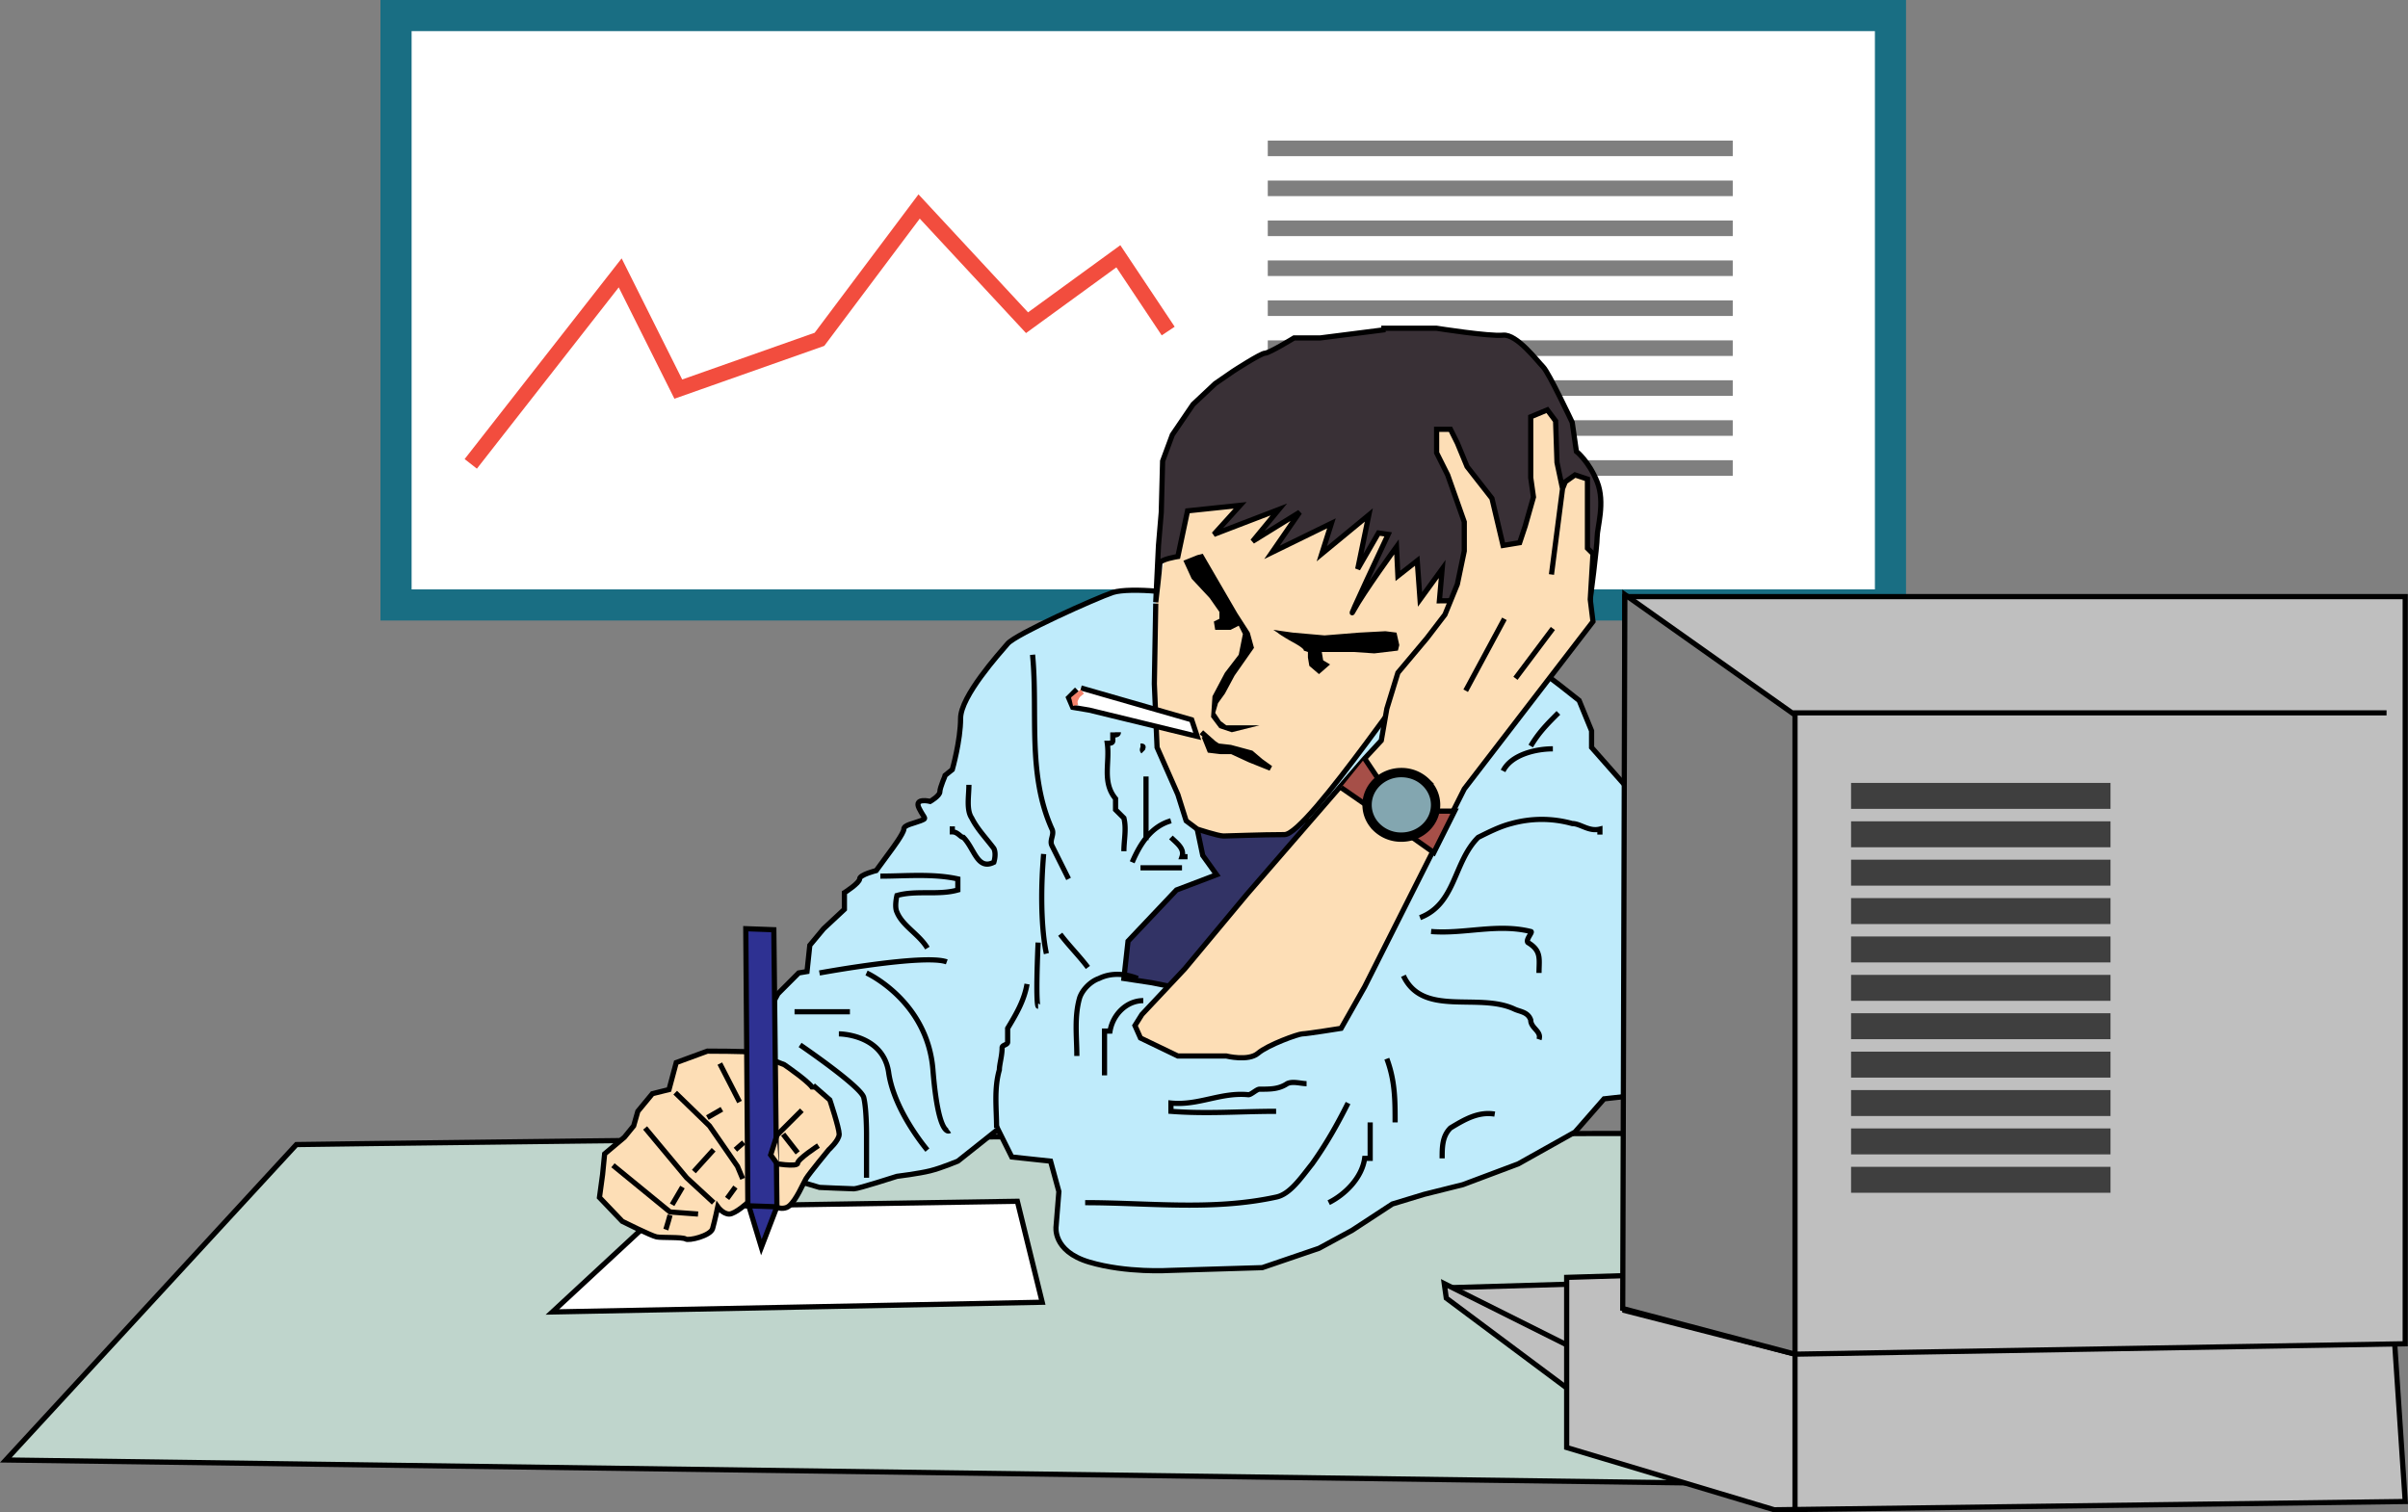 <svg xmlns="http://www.w3.org/2000/svg" width="181.909" height="114.267"><rect width="100%" height="100%" fill="#808080" stroke="none"/><path fill="#fff" d="M142.813 45.707V1.176H29.918v44.531h112.895"/><path fill="none" stroke="#196e83" stroke-width="2.352" d="M142.813 45.707V1.176H29.918v44.531Zm0 0"/><path fill="none" stroke="#7f7f7f" stroke-width="1.176" d="M95.773 11.211h35.125M95.773 14.23h35.125m-35.125 3.02h35.125m-35.125 3.016h35.125m-35.125 3.019h35.125m-35.125 3.02h35.125M95.773 29.32h35.125m-35.125 3.02h35.125m-35.125 3.02h35.125"/><path fill="#bfd5cc" stroke="#000" stroke-width=".392" d="M159.121 86.477c0-1.883-136.73 0-136.73 0L.44 110.309l137.985 1.883"/><path fill="#fff" d="M76.856 90.762 50.3 91.18l-8.57 7.945 37.003-.734-1.878-7.63"/><path fill="none" stroke="#000" stroke-width=".392" d="M76.856 90.762 50.3 91.18l-8.57 7.945 37.003-.734zm0 0"/><path fill="#bfbfbf" stroke="#000" stroke-width=".392" d="m109.418 97.293 37.473-1.097s1.41 11.132 1.882 11.132c.47 0-27.91-3.761-27.91-3.761"/><path fill="#bfbfbf" stroke="#000" stroke-width=".392" d="m119.137 105.45-9.88-7.372-.155-1.097 10.035 5.02"/><path fill="#bfbfbf" d="m118.352 96.512 62.093-1.883 1.254 18.817-47.664.625-15.683-4.704V96.512"/><path fill="none" stroke="#000" stroke-width=".392" d="m118.352 96.512 62.093-1.883 1.254 18.817-47.664.625-15.683-4.704zm0 0"/><path fill="#bfebfb" stroke="#000" stroke-width=".392" d="M89.816 45.29c0-.524-4.496-.942-5.75-.524-1.253.418-7.316 3.137-7.945 3.867-.625.734-3.555 3.973-3.555 5.645 0 1.671-.625 3.867-.625 3.867l-.523.422S71 59.508 71 59.82c0 .312-.73.73-.73.73s-1.258-.312-.836.523c.418.836.625.73.101.942-.523.207-1.254.312-1.254.625 0 .312-.941 1.57-.941 1.57l-1.149 1.567s-1.253.312-1.253.628c0 .313-1.149 1.043-1.149 1.043v1.254l-1.57 1.465-1.043 1.254-.211 1.984-.629.106-1.566 1.57-1.567 2.926 1.88 10.871 2.823.836s2.301.106 2.614.106c.312 0 3.238-.942 3.238-.942s1.676-.207 2.512-.418c.836-.207 2.09-.73 2.09-.73l3.03-2.407 1.044 2.094 2.93.313.628 2.297-.21 2.617s-.313 1.879 2.507 2.715c2.82.836 6.063.629 6.063.629l7.004-.211 4.285-1.461 2.507-1.36 3.036-1.988 2.402-.73 2.926-.731 4.183-1.57 4.286-2.403 2.195-2.511 3.762-.418 1.57-15.575s-.836-3.656-1.152-3.761c-.313-.106-1.985-.942-1.985-.942v-2.3l-3.137-3.555v-1.254l-.941-2.297-1.46-1.152-2.196-1.672-8.574-2.195"/><path fill="#2e3192" stroke="#000" stroke-width=".392" d="m56.496 90.867 1.02 3.372 1.175-3.06"/><path fill="#fddeb6" stroke="#000" stroke-width=".392" d="M61.434 82.32c0-.39-2.192-1.882-2.192-1.882s-2.195-.864-2.511-.938c-.313-.082-3.293-.082-3.293-.082l-2.352.863-.547 2.04-1.254.312-1.101 1.332-.313 1.098-.703.863-1.492 1.254-.156 1.57-.235 1.723 1.723 1.805s2.195 1.097 2.59 1.175c.39.078 1.957 0 2.195.157.234.156 1.883-.235 2.04-.786.155-.546.39-1.644.39-1.644s.39.547.863.547c.469 0 1.488-.942 1.488-.942l.078-1.8.079-.63 1.332.395.156 2.274s.863.547 1.414.078c.547-.473 1.02-1.649 1.254-2.04.234-.39 1.722-2.195 1.722-2.195s.786-.707.786-1.175c0-.47-.707-2.586-.707-2.586l-1.254-1.098"/><path fill="#323365" stroke="#000" stroke-width=".392" d="m90.441 62.64.418 1.99 1.047 1.46-3.031 1.152-3.66 3.868-.313 2.82 2.09.316 6.797 1.356 6.688-12.438-3.028-1.984"/><path fill="#fddeb6" stroke="#000" stroke-width=".392" d="m87.309 45.602-.106 6.066.207 4.805 1.57 3.555.626 1.988.835.625s1.57.523 1.989.523c.418 0 2.824-.105 4.601-.105 1.774 0 10.867-13.797 11.602-14.008.73-.207 3.344-6.48 3.344-6.48s-5.645-5.957-6.375-5.957c-.735 0-16.414-.63-16.414-.63"/><path fill="#393036" stroke="#000" stroke-width=".392" d="m104.66 24.906-4.914.625h-1.984s-1.883 1.153-2.196 1.153c-.312 0-2.406 1.36-2.406 1.36l-1.36.937-1.671 1.57-1.566 2.3-.735 1.985-.101 3.867-.211 2.508-.207 4.29s.312-2.614.312-2.93c0-.313 1.36-.524 1.36-.524l.73-3.45 3.973-.417-1.985 2.195 4.91-1.883-1.984 2.407 3.555-2.196-2.09 3.032 4.492-2.196-.73 2.301 3.554-2.93-.84 4.079 1.57-2.72.731.106s-3.344 7.11-2.613 5.75c.734-1.36 3.242-4.808 3.242-4.808l.106 2.195 1.46-1.148.211 2.925 1.672-2.3-.21 2.406 11.398-.106s.52-3.972.52-4.703c0-.734.628-2.613 0-4.183-.63-1.567-1.567-2.297-1.567-2.297l-.316-2.196s-1.774-3.765-2.192-4.183c-.418-.418-1.988-2.508-3.031-2.403-1.047.106-5.02-.523-5.02-.523h-4.18"/><path fill="#fddeb6" d="m110.094 33.477-.52-1.043h-1.047v1.777l.836 1.672 1.254 3.55v2.196l-.523 2.512-.938 2.297-1.36 1.777-2.194 2.613-.836 2.72-.418 2.401-1.258 1.36-8.883 10.246-4.703 5.644-3.242 3.45-.524.836.418.941 2.825 1.36h3.656s1.676.417 2.406-.212c.73-.625 3.031-1.46 3.344-1.46.316 0 2.926-.418 2.926-.418l1.777-3.137 7.527-14.95 9.723-12.648-.207-1.672.207-3.449-.418-.418v-5.226l-.941-.313-.731.52-.21.523-.419-1.984-.105-3.137-.625-.836-1.254.523v4.598l.207 1.465-.625 2.195-.418 1.254-1.254.207-.84-3.555-1.879-2.402-.734-1.777"/><path fill="none" stroke="#000" stroke-width=".392" d="m110.094 33.477-.52-1.043h-1.047v1.777l.836 1.672 1.254 3.55v2.196l-.523 2.512-.938 2.297-1.36 1.777-2.194 2.613-.836 2.72-.418 2.401-1.258 1.36-8.883 10.246-4.703 5.644-3.242 3.45-.524.836.418.941 2.825 1.36h3.656s1.676.417 2.406-.212c.73-.625 3.031-1.46 3.344-1.46.316 0 2.926-.418 2.926-.418l1.777-3.137 7.527-14.95 9.723-12.648-.207-1.672.207-3.449-.418-.418v-5.226l-.941-.313-.731.52-.21.523-.419-1.984-.105-3.137-.625-.836-1.254.523v4.598l.207 1.465-.625 2.195-.418 1.254-1.254.207-.84-3.555-1.879-2.402zm7.946 3.449-.837 6.48m-3.555 3.348-2.925 5.434m6.586-4.703-2.825 3.765"/><path d="m90.86 41.84 2.613 4.496.941 1.461.317 1.152-1.465 2.09-.73 1.36-.524.73-.211.73.418.63.418.312h2.511l-2.093.523-.938-.312-.629-.836.106-1.57.941-1.778 1.043-1.359.313-1.566-.313-.63-.625.317h-1.152l-.102-.629.418-.207v-.523l-.734-1.047-1.36-1.461-.625-1.36 1.043-.417.418-.106m5.332 5.75 1.465.207 2.403.211 2.613-.21 1.988-.106.836.105.211.942-.105.417-1.778.211-1.57-.105h-2.402l.105.629.52.312-.836.73-.73-.624-.106-.63v-.417l-.313-.106s.106-.105-.625-.523c-.734-.418-.21-.102-.734-.418-.524-.312-.625-.418-.625-.418"/><path fill="#fff" stroke="#000" stroke-width=".392" d="m81.664 51.98 8.36 2.403.417 1.254-8.152-1.984-1.254-.211-.312-.73.625-.626"/><path stroke="#000" stroke-width=".392" d="m90.758 55.324.941.836.313.207.941.106 1.567.422.734.625.73.523-1.57-.629-1.36-.629h-.835l-.836-.101-.418-1.047"/><path fill="#a64f48" stroke="#000" stroke-width=".392" d="m103.09 57.309 1.258 1.883 4.18 2.09h1.359l-1.57 3.136-4.286-3.031-2.718-1.879"/><path fill="#83a6b0" d="M105.86 63.25c1.43 0 2.59-1.09 2.59-2.437 0-1.348-1.16-2.438-2.59-2.438-1.426 0-2.587 1.09-2.587 2.438 0 1.347 1.16 2.437 2.586 2.437"/><path fill="none" stroke="#323365" stroke-width=".392" d="M105.86 63.25c1.43 0 2.59-1.09 2.59-2.437 0-1.348-1.16-2.438-2.59-2.438-1.426 0-2.587 1.09-2.587 2.438 0 1.347 1.16 2.437 2.586 2.437zm0 0"/><path fill="#83a6b0" d="M105.86 63.406c.765 0 1.472-.285 1.996-.808.484-.484.75-1.121.75-1.785 0-.668-.266-1.301-.75-1.785a2.795 2.795 0 0 0-1.997-.813c-1.511 0-2.742 1.168-2.742 2.598 0 .664.266 1.3.75 1.785a2.796 2.796 0 0 0 1.992.808zm-2.43-2.593c0-.582.234-1.137.66-1.563a2.48 2.48 0 0 1 1.77-.719c.68 0 1.308.254 1.773.72.426.425.66.98.66 1.562 0 1.258-1.09 2.281-2.434 2.281a2.48 2.48 0 0 1-1.77-.719 2.202 2.202 0 0 1-.66-1.562"/><path fill="none" stroke="#000" stroke-width=".392" d="M105.86 63.406c.765 0 1.472-.285 1.996-.808.484-.484.75-1.121.75-1.785 0-.668-.266-1.301-.75-1.785a2.795 2.795 0 0 0-1.997-.813c-1.511 0-2.742 1.168-2.742 2.598 0 .664.266 1.3.75 1.785a2.796 2.796 0 0 0 1.992.808zm-2.43-2.593c0-.582.234-1.137.66-1.563a2.48 2.48 0 0 1 1.77-.719c.68 0 1.308.254 1.773.72.426.425.66.98.66 1.562 0 1.258-1.09 2.281-2.434 2.281a2.48 2.48 0 0 1-1.77-.719 2.202 2.202 0 0 1-.66-1.562zm0 0"/><path fill="#f6836c" stroke="#f6836c" stroke-width=".392" d="m81.762 52.254-.63.508.118.531"/><path fill="none" stroke="#000" stroke-width=".392" d="m54.379 80.36 1.488 2.902m-4.859-.707 2.586 2.508 2.117 3.058.395.942m-7.372-3.84 3.137 3.762 2.04 1.882m-7.606-2.824 4.312 3.528 2.117.156M50.3 92.903c.083-.235.317-1.094.317-1.094m.156-.785.782-1.336m.863-1.172 1.492-1.649m1.645 0 .629-.55m-1.254 4.234.625-.863m5.019-5.801-2.433 2.43.238 1.57s1.879.312 1.879 0c0-.313 1.57-1.332 1.57-1.332m-2.668-.863 1.098 1.41m-6.82-2.664 1.097-.63"/><path fill="#2e3192" d="m56.34 70.168.156 20.934 2.195.078-.234-20.934-2.117-.078"/><path fill="none" stroke="#000" stroke-width=".392" d="m56.34 70.168.156 20.934 2.195.078-.234-20.934zm0 0"/><path fill="#fddeb6" stroke="#000" stroke-width=".392" d="m58.691 85.77-.472 1.488.629.863"/><path fill="none" stroke="#000" stroke-width=".392" d="M78.004 49.469c.418 4.39-.418 8.992 1.465 13.172.207.418-.211.836 0 1.254l1.254 2.511m-7.528-7.109c0 .836-.21 1.883.211 2.508.418.836 1.043 1.465 1.672 2.3.207.419 0 1.044 0 1.044-1.254.629-1.465-1.043-2.3-1.88-.212 0-.419-.417-.837-.417v-.418m-5.437 3.762c1.883 0 3.973-.207 5.855.21v.836c-1.464.418-3.136 0-4.601.418 0 0-.207.836 0 1.254.418 1.047 1.676 1.672 2.3 2.719m-8.152 1.879s7.946-1.461 9.617-.836m-6.062.836s4.598 2.09 5.016 7.316c.418 5.23 1.254 4.602 1.254 4.602m-11.708-8.988h4.184m-.836 1.672s3.344 0 3.762 2.925c.418 2.926 2.926 5.856 2.926 5.856m-9.618-7.945s4.602 3.136 4.809 3.972c.211.836.211 2.719.211 2.719v3.344M78.84 64.524c-.418 5.02.21 7.527.21 7.527m-.628-.836c-.207 4.809 0 4.809 0 4.809m-.836-1.676c-.211 1.254-.836 2.3-1.465 3.348v1.043c0 .21-.418.21-.418.417 0 .63-.207 1.254-.207 1.672-.418 1.465-.21 2.93-.21 4.395m4.808-14.637c.629.836 1.465 1.672 2.09 2.508m2.3-17.77c0 .207-.21.207-.418.207v.418c0 .211-.21.211-.418.211.208 1.465-.417 2.926.625 4.184v.836c.211.207.418.418.63.625.206.836 0 1.672 0 2.508m1.671-5.645v4.809m-.207-6.692c-.21-.207.207-.418-.21-.418m-.626 8.782c.625-1.461 1.461-2.715 2.926-3.133m0 1.254c.418.418 1.047.836.836 1.46h.418m-3.555.837h3.137m-7.945 14.218c0-1.464-.207-2.925.21-4.39.208-.625.837-1.254 1.462-1.465.836-.418 1.882-.418 2.93 0m.417 1.672c-1.258 0-2.3 1.047-2.511 2.3h-.418v3.348m15.265.625c-.418 0-1.047-.207-1.465 0-.629.418-1.254.418-2.09.418-.21 0-.628.418-.835.418-2.094-.207-3.766.836-5.856.63v.624c2.719.211 5.227 0 7.945 0m-14.425 6.902c4.808 0 9.617.625 14.425-.421 1.047-.207 1.883-1.461 2.72-2.508 1.042-1.461 1.878-2.926 2.714-4.598m1.672 1.465v2.715h-.418c-.207 1.465-1.461 2.719-2.715 3.347m4.391-10.875c.625 1.676.625 3.137.625 4.813m.629-11.082c1.46 3.137 5.644 1.254 8.363 2.508.418.21 1.043.21 1.254.836 0 .629.836.836.625 1.464m-8.152-8.151c2.507.206 5.019-.63 7.527 0 .207 0-.418.624-.211.835 1.047.625.836 1.254.836 2.297m-8.989-4.18c2.72-1.047 2.508-4.183 4.391-6.062.836-.418 1.672-.836 2.508-1.047a8.586 8.586 0 0 1 4.598 0c.628 0 1.253.629 2.093.418v.418m-3.554-6.481c-1.254 0-3.137.418-3.762 1.672m4.18-4.39c-.836.836-1.465 1.464-2.09 2.507m-2.719 27.809c-1.254-.21-2.3.418-3.344 1.047-.629.625-.629 1.46-.629 2.297"/><path fill="#bfbfbf" d="m135.602 102.313 46.097-.785v-56.45h-58.953V99.02l12.856 3.293"/><path fill="none" stroke="#000" stroke-width=".392" d="m135.602 102.313 46.097-.785v-56.45h-58.953V99.02zm0 0"/><path fill="#7f7f7f" d="m122.746 44.922-.16 53.942 13.016 3.449V54.02l-12.856-9.098"/><path fill="none" stroke="#000" stroke-width=".392" d="m122.746 44.922-.16 53.942 13.016 3.449V54.02Zm12.699 8.938h44.844m-44.687 48.453v11.758"/><path fill="none" stroke="#3f3f3f" stroke-dasharray="19.6" stroke-width="1.96" d="M139.836 60.133h38.727m-38.727 2.902h38.727m-38.727 2.899h38.727m-38.727 2.902h38.727m-38.727 2.899h38.727m-38.727 2.902h38.727m-38.727 2.898h38.727m-38.727 2.903h38.727m-38.727 2.902h38.727m-38.727 2.899h38.727m-38.727 2.901h38.727"/><path fill="none" stroke="#f24d3e" stroke-width="1.176" d="m35.563 35.047 11.289-14.43 4.39 8.782 10.664-3.762 7.528-10.035 8.152 8.781 6.898-5.02 3.766 5.649"/></svg>
